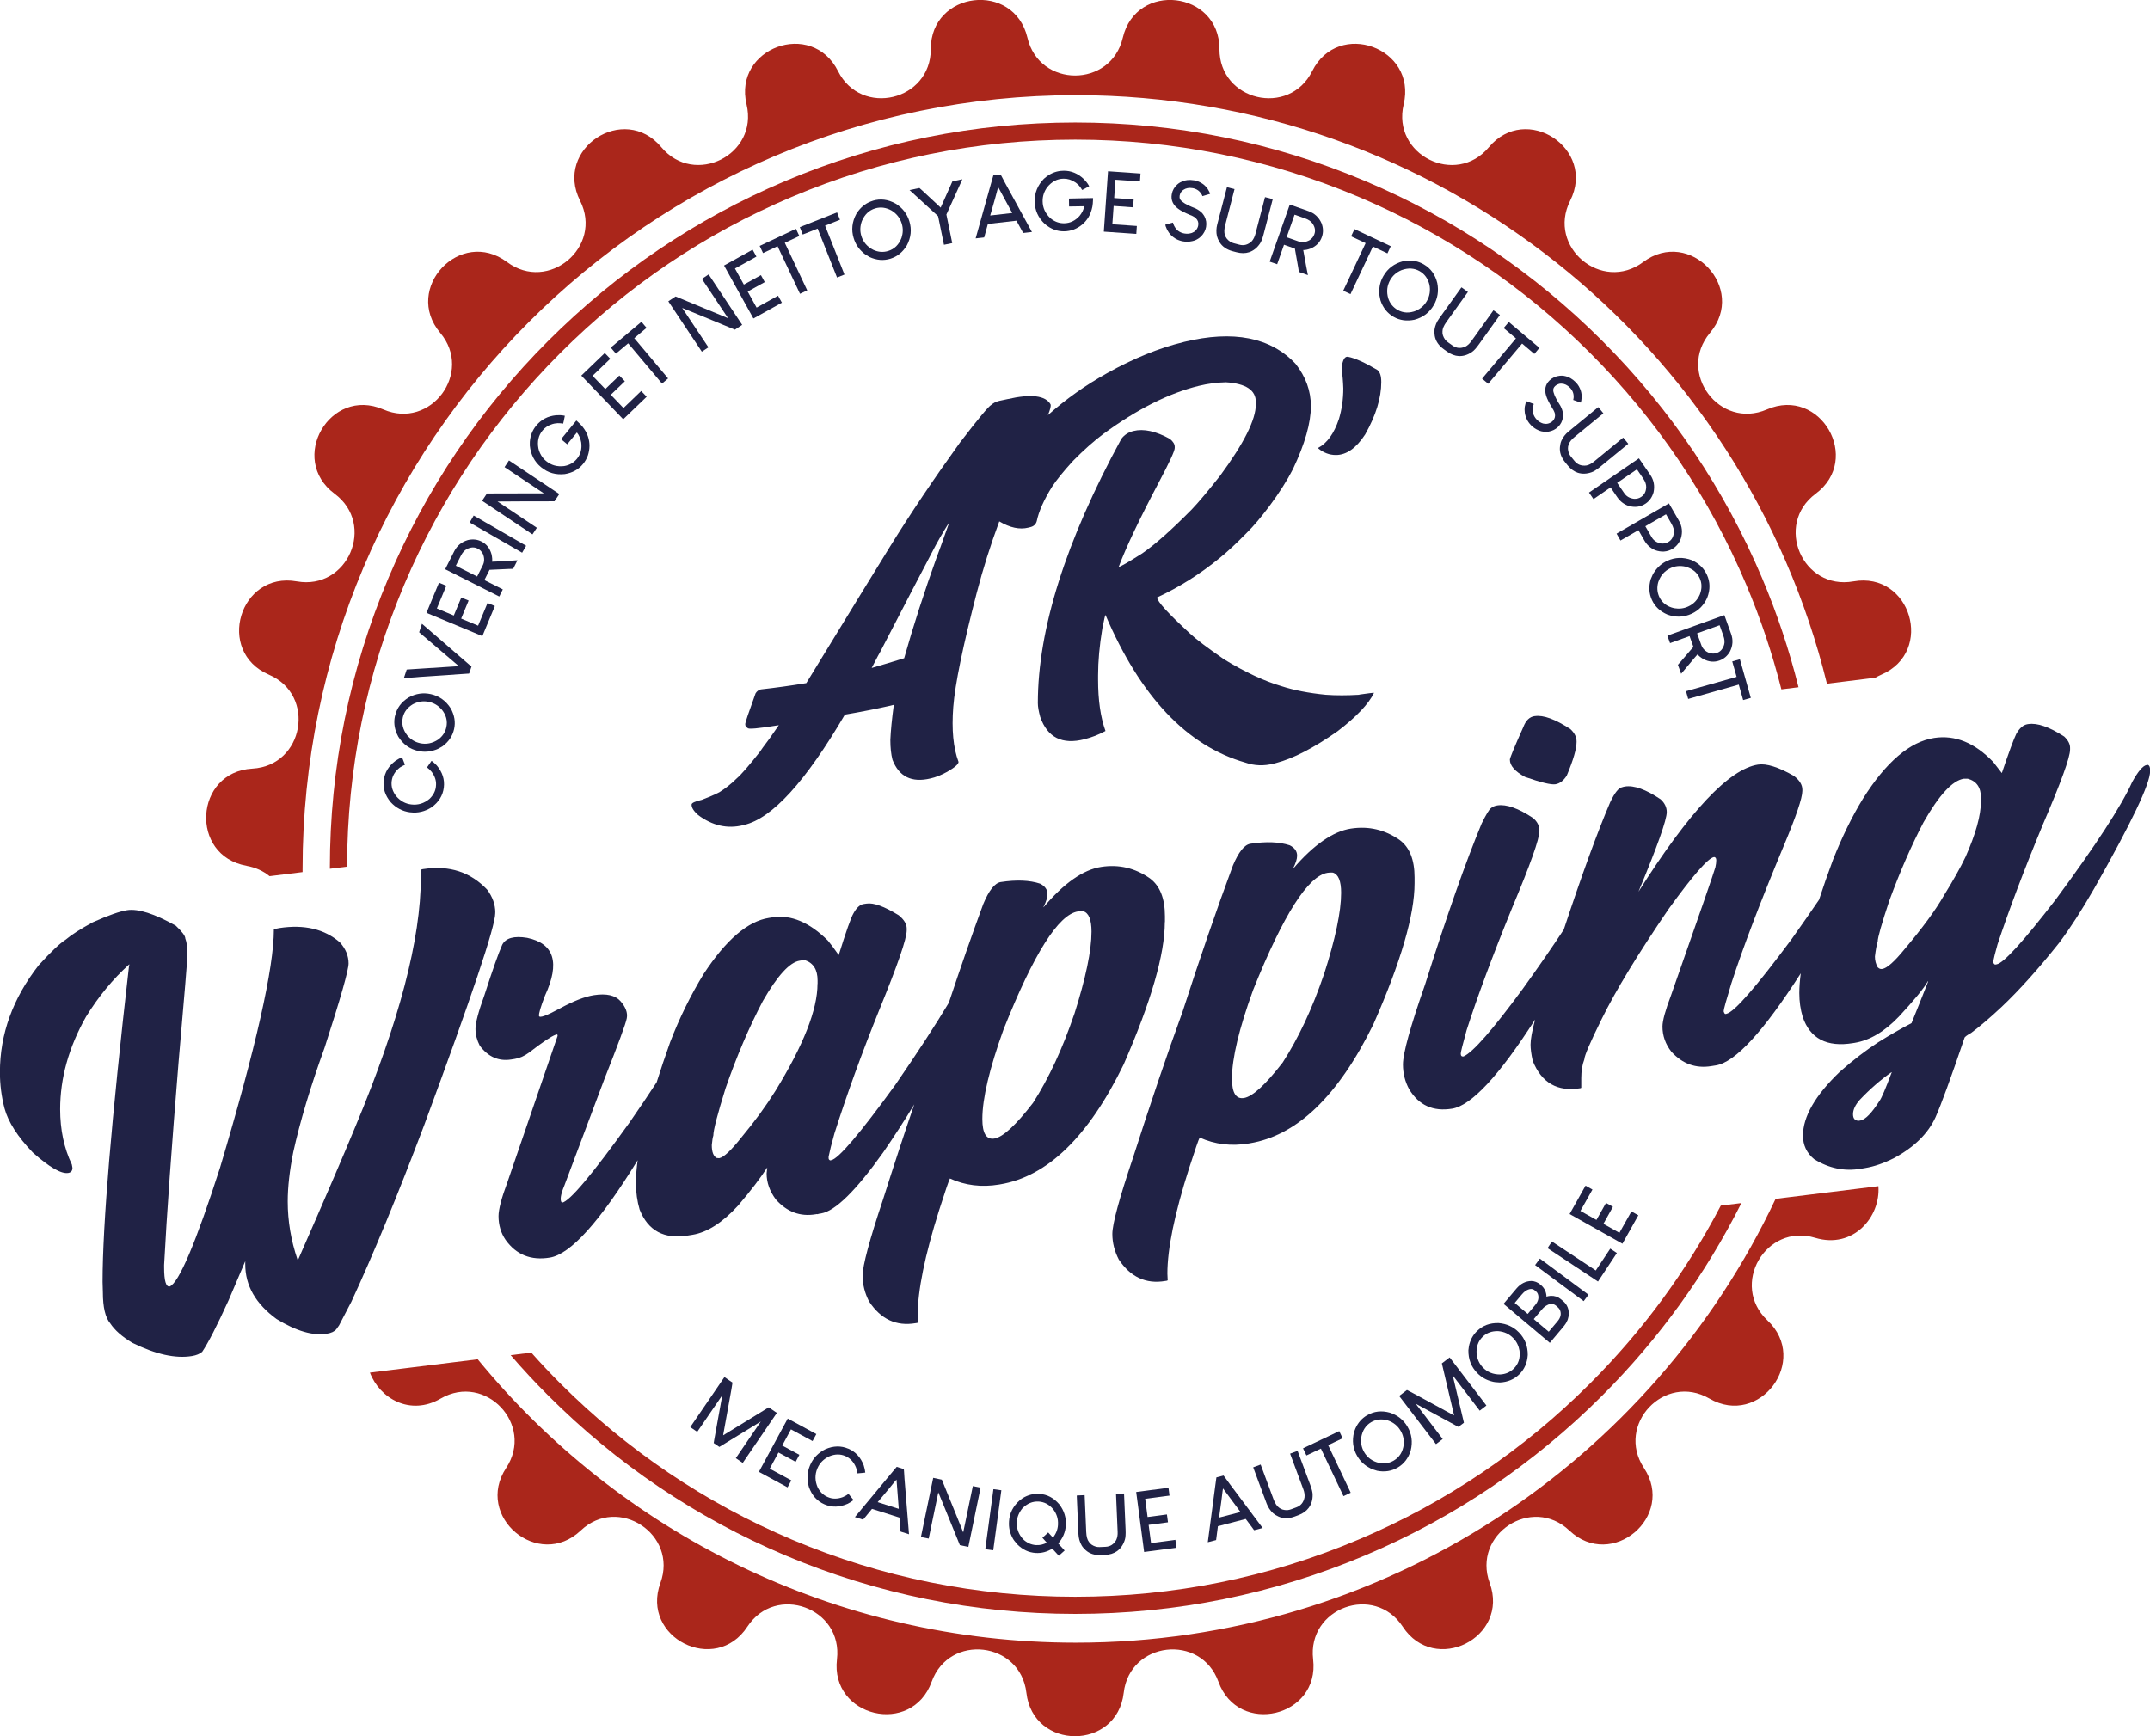 <?xml version="1.0" encoding="UTF-8"?>
<svg xmlns="http://www.w3.org/2000/svg" width="208" height="168" viewBox="0 0 208 168" fill="none">
  <g clip-path="url(#clip0_9_8)">
    <path d="M23.856 83.782C24.749 83.94 25.49 84.294 26.081 84.781L29.273 84.387C29.273 84.282 29.273 84.181 29.273 84.081C29.273 42.731 62.769 9.208 104.093 9.208C139.238 9.208 168.721 33.463 176.746 66.157L181.431 65.577C181.613 65.472 181.802 65.371 182.007 65.283C187.183 63.059 184.853 55.27 179.306 56.256C174.38 57.135 171.635 50.763 175.652 47.778C180.176 44.419 176.111 37.378 170.943 39.618C166.35 41.607 162.212 36.045 165.432 32.21C169.059 27.901 163.484 21.984 158.972 25.355C154.964 28.352 149.651 23.893 151.905 19.422C154.44 14.391 147.65 9.921 144.04 14.246C140.828 18.089 134.634 14.975 135.797 10.102C137.105 4.62 129.47 1.841 126.95 6.88C124.712 11.358 117.966 9.759 117.975 4.749C117.983 -0.886 109.913 -1.833 108.625 3.653C107.478 8.527 100.547 8.527 99.4 3.653C98.108 -1.833 90.037 -0.89 90.05 4.749C90.058 9.755 83.312 11.358 81.074 6.88C78.554 1.841 70.919 4.62 72.227 10.102C73.391 14.971 67.192 18.085 63.984 14.246C60.37 9.925 53.584 14.391 56.12 19.422C58.373 23.893 53.061 28.352 49.052 25.355C44.54 21.984 38.965 27.897 42.592 32.21C45.816 36.041 41.674 41.607 37.082 39.618C31.914 37.378 27.852 44.419 32.373 47.778C36.389 50.763 33.644 57.13 28.718 56.256C23.172 55.27 20.841 63.059 26.017 65.283C30.614 67.26 29.41 74.092 24.415 74.374C18.792 74.692 18.322 82.812 23.868 83.778L23.856 83.782Z" fill="#AA261B"></path>
    <path d="M171.78 116.005C159.806 141.384 133.998 158.95 104.093 158.95C80.768 158.95 59.939 148.268 46.218 131.528L35.79 132.817C36.731 135.31 39.682 137.046 42.64 135.326C46.971 132.817 51.728 137.864 48.971 142.041C45.868 146.745 52.095 151.969 56.184 148.099C59.818 144.655 65.61 148.469 63.892 153.174C61.956 158.466 69.217 162.115 72.304 157.403C75.049 153.214 81.561 155.586 80.973 160.561C80.309 166.159 88.218 168.032 90.134 162.732C91.837 158.023 98.723 158.829 99.299 163.803C99.943 169.402 108.069 169.402 108.713 163.803C109.285 158.829 116.171 158.023 117.878 162.732C119.798 168.032 127.703 166.155 127.039 160.561C126.451 155.586 132.963 153.214 135.708 157.403C138.795 162.115 146.056 158.466 144.12 153.174C142.402 148.469 148.194 144.659 151.828 148.099C155.917 151.973 162.144 146.745 159.041 142.041C156.284 137.86 161.041 132.813 165.372 135.326C170.246 138.154 175.096 131.629 170.995 127.77C167.348 124.339 170.818 118.329 175.607 119.775C179.286 120.883 181.947 117.765 181.725 114.777L171.776 116.005H171.78Z" fill="#AA261B"></path>
    <path d="M47.917 88.278C47.917 87.532 47.659 86.803 47.144 86.099C45.538 84.387 43.485 83.714 40.986 84.089L40.925 84.097C40.785 84.117 40.716 84.157 40.716 84.218V84.886C40.716 90.867 38.615 98.879 34.409 108.948C33.278 111.699 31.423 116.009 28.847 121.882L28.786 121.89C28.15 120.025 27.836 118.148 27.836 116.259C27.836 114.877 28.014 113.286 28.372 111.486C29.028 108.521 30.038 105.146 31.407 101.364C32.952 96.587 33.725 93.872 33.725 93.224C33.725 92.495 33.447 91.818 32.892 91.194C31.402 89.901 29.45 89.433 27.031 89.8C26.794 89.836 26.617 89.885 26.496 89.941C26.496 93.679 24.761 101.348 21.292 112.976C18.933 120.295 17.307 124.133 16.414 124.484C16.055 124.54 15.878 123.928 15.878 122.643V122.397C16.136 117.523 16.603 110.99 17.275 102.794C17.851 96.249 18.136 92.76 18.136 92.334C18.136 91.681 18.068 91.174 17.927 90.807C17.927 90.561 17.621 90.15 17.005 89.57C14.944 88.415 13.375 87.911 12.304 88.072C11.592 88.181 10.481 88.572 8.972 89.244C7.78 89.893 6.911 90.453 6.355 90.924C5.8 91.274 4.926 92.1 3.739 93.405C1.24 96.611 -0.008 100.063 -0.008 103.752C-0.008 104.941 0.141 106.109 0.439 107.249C0.797 108.566 1.707 109.991 3.176 111.522C4.782 112.948 5.921 113.604 6.597 113.5C6.875 113.455 7.011 113.29 7.011 113.004L6.951 112.678C6.198 111.099 5.82 109.319 5.82 107.333C5.82 104.324 6.653 101.344 8.32 98.387C9.527 96.426 10.928 94.73 12.514 93.304C12.514 93.405 12.501 93.457 12.485 93.461C10.779 108.344 9.925 118.538 9.925 124.036C9.925 124.181 9.934 124.516 9.954 125.043C9.954 126.493 10.191 127.496 10.666 128.052C11.101 128.717 11.817 129.345 12.807 129.937C15.069 131.053 16.989 131.48 18.579 131.214C18.994 131.146 19.324 131.009 19.561 130.807C20.137 129.957 20.99 128.294 22.121 125.809C23.131 123.448 23.666 122.192 23.727 122.039V122.345C23.727 124.399 24.737 126.163 26.762 127.637C28.666 128.805 30.292 129.277 31.64 129.051C32.054 128.983 32.352 128.842 32.533 128.628L32.803 128.25L33.995 125.958C36.096 121.422 38.446 115.723 41.042 108.86C45.623 96.474 47.913 89.655 47.913 88.362V88.269L47.917 88.278Z" fill="#202245"></path>
    <path d="M112.702 89.22V88.66C112.702 86.928 112.215 85.708 111.245 84.991C109.816 83.992 108.25 83.621 106.544 83.883C104.797 84.149 102.933 85.454 100.953 87.794V87.766C101.211 87.25 101.34 86.836 101.34 86.521C101.34 86.086 101.102 85.748 100.627 85.506C99.617 85.168 98.345 85.116 96.82 85.349C96.244 85.438 95.68 86.147 95.125 87.48C94.05 90.396 92.939 93.578 91.792 97.034C90.516 99.161 88.794 101.807 86.62 104.969C83.171 109.718 81.098 112.154 80.402 112.267L80.313 112.283C80.213 112.239 80.164 112.166 80.164 112.07V111.921C80.265 111.409 80.45 110.66 80.728 109.677C81.919 105.923 83.364 101.932 85.071 97.707C86.834 93.397 87.719 90.839 87.719 90.022V89.844C87.719 89.409 87.462 88.982 86.946 88.564C85.558 87.706 84.515 87.327 83.823 87.436L83.553 87.476C83.195 87.532 82.869 87.831 82.571 88.374C82.334 88.769 81.859 90.114 81.142 92.414C80.728 91.822 80.378 91.359 80.1 91.02C78.317 89.244 76.53 88.491 74.747 88.765L74.389 88.821C72.348 89.135 70.243 90.936 68.082 94.231C66.814 96.309 65.731 98.508 64.838 100.832C64.346 102.21 63.912 103.507 63.529 104.723C62.74 105.931 61.867 107.228 60.909 108.61C57.279 113.669 55.097 116.263 54.365 116.38C54.147 116.174 54.224 115.618 54.602 114.712L58.47 104.421C59.818 101.018 60.543 99.052 60.639 98.528C60.74 98.001 60.535 97.453 60.032 96.877C59.525 96.305 58.667 96.112 57.46 96.297C56.586 96.434 55.492 96.857 54.171 97.578C52.851 98.295 52.179 98.536 52.147 98.299C52.119 98.061 52.312 97.409 52.727 96.337C54.196 93.155 53.62 91.294 51 90.747C49.732 90.537 48.927 90.763 48.589 91.415C48.231 92.217 47.655 93.844 46.862 96.305C46.287 97.888 46.001 98.967 46.001 99.555C46.001 100.099 46.138 100.643 46.415 101.183C47.228 102.266 48.239 102.709 49.45 102.52L49.808 102.463C50.263 102.391 50.722 102.19 51.177 101.855C52.485 100.844 53.346 100.268 53.765 100.123C53.902 100.063 53.962 100.103 53.942 100.248C53.882 100.438 52.268 105.146 49.092 114.39C48.516 115.932 48.231 117.028 48.231 117.673C48.231 118.538 48.46 119.308 48.915 119.976C49.945 121.418 51.374 121.99 53.197 121.688C55.202 121.358 58.035 118.212 61.69 112.267C61.581 113.069 61.525 113.79 61.525 114.426V114.487C61.525 115.389 61.646 116.243 61.883 117.044C62.696 119.094 64.254 119.932 66.552 119.553L66.999 119.481C68.428 119.247 69.893 118.305 71.402 116.662C72.63 115.224 73.572 113.991 74.228 112.968L74.167 113.548C74.167 114.426 74.465 115.264 75.061 116.065C76.131 117.266 77.411 117.745 78.897 117.499L79.017 117.479C79.058 117.471 79.086 117.479 79.106 117.495C79.146 117.471 79.186 117.451 79.227 117.447L79.436 117.415C80.804 117.189 82.805 115.22 85.445 111.51C86.487 109.996 87.49 108.449 88.448 106.866C87.494 109.661 86.492 112.71 85.445 116.013C84.117 119.988 83.453 122.466 83.453 123.44C83.453 124.294 83.662 125.124 84.077 125.93C85.208 127.649 86.705 128.35 88.568 128.036L88.746 128.008L88.806 127.968C88.806 127.887 88.794 127.674 88.778 127.319C88.778 124.898 89.47 121.487 90.859 117.092C91.454 115.232 91.8 114.213 91.901 114.035C93.37 114.708 94.956 114.901 96.659 114.619L96.747 114.603C101.327 113.85 105.312 109.979 108.705 103.003C111.362 96.929 112.69 92.342 112.69 89.232L112.702 89.22ZM79.09 95.201C79.09 97.691 77.729 101.142 75.016 105.561C74.103 107.023 73.012 108.517 71.744 110.04C70.734 111.321 70.01 111.997 69.575 112.07L69.337 112.05C69.019 111.881 68.862 111.466 68.862 110.805C68.903 110.358 68.951 110.052 69.011 109.883C69.011 109.363 69.406 107.829 70.203 105.283C71.273 102.198 72.473 99.39 73.801 96.865C75.21 94.412 76.397 93.107 77.371 92.958L77.492 92.938C77.613 92.918 77.741 92.909 77.878 92.909C78.691 93.183 79.098 93.836 79.098 94.871V95.201H79.09ZM103.928 98.134C102.797 101.473 101.468 104.332 99.943 106.713C98.276 108.88 97.029 110.032 96.196 110.169C95.423 110.294 95.037 109.665 95.037 108.28C95.037 106.298 95.721 103.406 97.089 99.608C100.003 92.285 102.402 88.487 104.286 88.193C104.463 88.165 104.632 88.161 104.793 88.173C105.328 88.326 105.598 88.986 105.598 90.15C105.598 91.983 105.042 94.645 103.932 98.138L103.928 98.134Z" fill="#202245"></path>
    <path d="M136.851 84.902C136.851 83.186 136.364 81.974 135.394 81.269C133.966 80.278 132.4 79.916 130.693 80.178C128.987 80.439 127.083 81.74 125.103 84.06V84.032C125.36 83.521 125.489 83.11 125.489 82.8C125.489 82.369 125.252 82.034 124.777 81.793C123.766 81.459 122.495 81.41 120.969 81.644C120.393 81.732 119.83 82.437 119.275 83.758C117.729 87.923 116.103 92.648 114.396 97.928C112.927 101.96 111.333 106.664 109.607 112.042C108.278 115.985 107.614 118.438 107.614 119.404C107.614 120.25 107.824 121.076 108.238 121.874C109.369 123.573 110.866 124.266 112.73 123.952L112.907 123.924L112.968 123.883C112.968 123.803 112.955 123.589 112.939 123.239C112.939 120.838 113.632 117.459 115.02 113.101C115.616 111.252 115.962 110.245 116.063 110.072C117.532 110.737 119.118 110.926 120.82 110.644L120.909 110.628C125.489 109.875 129.474 106.036 132.867 99.116C135.523 93.091 136.851 88.543 136.851 85.466V84.91V84.902ZM128.077 94.307C126.946 97.618 125.618 100.454 124.092 102.814C122.426 104.965 121.178 106.109 120.345 106.246C119.572 106.37 119.186 105.746 119.186 104.373C119.186 102.411 119.87 99.543 121.239 95.777C124.153 88.519 126.552 84.749 128.435 84.455C128.612 84.427 128.781 84.423 128.942 84.435C129.478 84.588 129.747 85.241 129.747 86.392C129.747 88.209 129.192 90.847 128.081 94.307H128.077Z" fill="#202245"></path>
    <path d="M147.53 75.175C149.075 75.715 150.057 75.952 150.476 75.888C150.894 75.823 151.261 75.546 151.575 75.05C152.211 73.54 152.524 72.452 152.524 71.796V71.739C152.524 71.312 152.327 70.918 151.929 70.551C150.46 69.588 149.313 69.17 148.479 69.294H148.451C147.976 69.371 147.618 69.713 147.381 70.334C146.507 72.291 146.073 73.346 146.073 73.504C146.073 74.088 146.56 74.643 147.53 75.175Z" fill="#202245"></path>
    <path d="M207.674 74.027C207.316 74.084 206.853 74.631 206.277 75.666C205.227 77.995 202.768 81.773 198.9 87.013C195.748 91.101 193.832 93.204 193.16 93.312L193.011 93.337C192.89 93.28 192.834 93.175 192.834 93.022C192.894 92.708 193.031 92.16 193.249 91.383C194.38 87.98 195.837 84.125 197.62 79.823C199.383 75.719 200.268 73.29 200.268 72.529V72.356C200.268 71.993 200.079 71.635 199.705 71.272C198.256 70.334 197.096 69.931 196.223 70.064L196.163 70.072C195.748 70.136 195.378 70.45 195.064 71.014C194.826 71.49 194.36 72.754 193.667 74.805L192.834 73.733C191.051 71.872 189.147 71.095 187.123 71.405C184.764 71.767 182.462 73.729 180.224 77.294C179.173 79.01 178.212 80.975 177.338 83.182C176.823 84.564 176.372 85.857 175.982 87.065C175.189 88.233 174.303 89.502 173.325 90.879C169.876 95.532 167.771 97.944 167.018 98.101L166.93 98.118C166.869 98.126 166.809 98.041 166.753 97.856C166.753 97.683 167.002 96.784 167.497 95.161C168.608 91.729 170.294 87.299 172.552 81.885C173.76 79.005 174.368 77.221 174.368 76.528V76.412C174.368 75.932 174.09 75.485 173.535 75.07C172.049 74.221 170.898 73.862 170.085 73.983C167.288 74.41 163.432 78.506 158.514 86.284C160.337 81.901 161.25 79.336 161.25 78.583C161.25 78.119 161.053 77.704 160.655 77.342C159.226 76.383 158.075 75.969 157.205 76.106C157.105 76.122 157.016 76.146 156.936 76.174C156.598 76.226 156.211 76.71 155.777 77.628C154.549 80.496 153.052 84.604 151.285 89.953C150.17 91.649 148.854 93.554 147.328 95.673C144.414 99.64 142.498 101.827 141.589 102.226C141.412 102.254 141.319 102.161 141.319 101.948C141.319 101.811 141.508 101.062 141.883 99.696C142.913 96.478 144.382 92.527 146.286 87.855C148.049 83.658 148.934 81.172 148.934 80.395C148.934 79.912 148.725 79.497 148.31 79.15C146.882 78.204 145.73 77.801 144.861 77.934C144.603 77.974 144.394 78.063 144.237 78.204C144.08 78.305 143.782 78.8 143.344 79.682C141.798 83.404 139.971 88.592 137.87 95.258C136.441 99.346 135.728 101.928 135.728 102.999C135.728 103.857 135.926 104.655 136.324 105.388C137.258 106.95 138.642 107.579 140.49 107.277C142.337 106.975 145.03 104.095 148.512 98.657C148.218 99.765 148.073 100.574 148.073 101.082C148.073 101.489 148.141 102.012 148.282 102.649C149.135 104.779 150.673 105.662 152.891 105.299C152.951 105.291 152.979 105.267 152.979 105.227V104.324C152.979 103.628 153.08 103.019 153.277 102.504C153.277 102.173 153.841 100.86 154.972 98.569C156.32 95.834 158.469 92.297 161.428 87.963C163.786 84.697 165.255 83.017 165.831 82.929C165.968 82.945 166.04 83.049 166.04 83.243C166.04 83.436 166.012 83.662 165.952 83.924C165.795 84.487 164.366 88.608 161.669 96.297C161.114 97.759 160.836 98.77 160.836 99.33C160.836 100.22 161.122 101.03 161.697 101.767C162.768 102.943 164.056 103.406 165.565 103.16L166.012 103.088C167.876 102.782 170.612 99.809 174.215 94.182C174.122 94.883 174.074 95.516 174.074 96.083V96.112C174.074 96.917 174.183 97.678 174.4 98.391C175.112 100.502 176.738 101.352 179.278 100.933L179.427 100.909C180.896 100.667 182.321 99.821 183.71 98.367C185.179 96.788 186.108 95.653 186.507 94.956H186.535V94.98C185.96 96.45 185.424 97.791 184.929 99C183.919 99.527 182.848 100.143 181.717 100.848C180.526 101.618 179.286 102.572 177.998 103.704C175.619 105.98 174.428 108.042 174.428 109.887C174.428 110.809 174.786 111.566 175.499 112.158C176.928 113.049 178.433 113.363 180.019 113.093L180.433 113.024C181.327 112.875 182.257 112.553 183.231 112.062C185.195 111.002 186.531 109.685 187.247 108.115C187.783 106.914 188.717 104.361 190.045 100.454C190.045 100.357 190.262 100.188 190.701 99.946C191.554 99.31 192.536 98.472 193.647 97.429C195.354 95.814 197.205 93.751 199.21 91.234C200.24 89.868 201.371 88.116 202.599 85.982C206.209 79.614 208.012 75.832 208.012 74.615V74.386C207.972 74.108 207.863 73.983 207.686 74.011L207.674 74.027ZM181.826 106.532C181.073 107.712 180.457 108.34 179.982 108.421L179.805 108.449C179.447 108.433 179.27 108.223 179.27 107.82C179.27 107.377 179.487 106.91 179.926 106.419C180.916 105.372 181.939 104.485 182.989 103.752H183.017C182.422 105.339 182.027 106.27 181.826 106.532ZM191.643 77.552C191.643 78.889 191.148 80.673 190.157 82.912C189.662 83.948 188.966 85.184 188.077 86.626C187.264 88.056 185.984 89.8 184.241 91.862C183.271 93.055 182.554 93.687 182.1 93.759H182.071C181.931 93.788 181.794 93.731 181.657 93.602C181.48 93.288 181.387 92.938 181.387 92.555C181.468 91.891 181.556 91.407 181.657 91.105C181.657 90.722 182.035 89.397 182.788 87.13C183.818 84.322 184.921 81.805 186.088 79.573C187.594 76.927 188.894 75.522 189.984 75.352C190.025 75.344 190.153 75.344 190.371 75.352C191.224 75.582 191.651 76.202 191.651 77.217V77.559L191.643 77.552Z" fill="#202245"></path>
    <path d="M130.412 34.522C131.084 34.651 132.026 35.074 133.241 35.791C133.503 35.984 133.631 36.375 133.631 36.963C133.631 38.506 133.112 40.198 132.07 42.042C131.204 43.367 130.259 44.028 129.24 44.028C128.612 44.028 128.037 43.81 127.518 43.376V43.343C128.387 42.888 129.059 41.954 129.534 40.544C129.816 39.609 129.957 38.623 129.957 37.58C129.937 36.951 129.88 36.287 129.796 35.594C129.884 34.877 130.065 34.518 130.347 34.518H130.412V34.522Z" fill="#202245"></path>
    <path d="M131.502 67.228C130.343 67.297 129.26 67.301 128.254 67.228C126.6 67.063 125.167 66.785 123.96 66.39C122.321 65.907 120.482 65.049 118.437 63.809C116.783 62.665 115.676 61.827 115.113 61.291C113.016 59.362 111.957 58.202 111.941 57.811C114.07 56.828 116.083 55.56 117.975 54.013C118.723 53.413 119.613 52.587 120.635 51.54C121.267 50.92 121.999 50.054 122.833 48.942C123.787 47.653 124.535 46.469 125.083 45.398C126.242 42.957 126.821 40.927 126.821 39.299C126.821 37.821 126.326 36.456 125.34 35.203C122.921 32.637 119.323 31.928 114.549 33.084L114.525 33.093C112.138 33.672 109.667 34.675 107.111 36.105C105.022 37.269 103.115 38.623 101.38 40.169C101.601 39.646 101.69 39.295 101.637 39.126C101.142 38.268 99.754 38.099 97.468 38.619L96.675 38.788C96.369 38.86 96.111 38.989 95.906 39.175C95.648 39.303 94.634 40.524 92.863 42.836C90.356 46.316 88.106 49.663 86.113 52.877C84.527 55.443 81.827 59.845 78.007 66.1C76.49 66.35 75.025 66.552 73.608 66.709C73.386 66.765 73.217 66.89 73.097 67.091C72.433 68.924 72.099 69.915 72.099 70.064C72.099 70.249 72.175 70.374 72.328 70.434C72.328 70.587 73.334 70.499 75.347 70.172L74.453 71.457C73.873 72.227 73.568 72.65 73.531 72.726C72.457 74.092 71.708 74.954 71.281 75.316C70.754 75.84 70.191 76.287 69.595 76.657C69.152 76.887 68.589 77.133 67.909 77.39C67.244 77.543 66.91 77.697 66.91 77.85C66.894 78.139 67.108 78.482 67.55 78.873C68.931 79.9 70.38 80.222 71.897 79.847L71.998 79.819C74.691 79.195 77.939 75.634 81.738 69.15C83.34 68.876 84.805 68.586 86.137 68.284L86.472 68.199C86.282 69.601 86.174 70.728 86.137 71.59C86.137 72.344 86.206 72.984 86.343 73.516C86.975 75.159 88.202 75.759 90.025 75.324C90.52 75.215 91.056 75.002 91.635 74.684C92.368 74.261 92.734 73.943 92.734 73.725C92.223 72.376 92.054 70.6 92.223 68.408C92.392 66.217 93.153 62.528 94.497 57.352C95.105 55.024 95.829 52.724 96.675 50.452C97.709 51.065 98.647 51.266 99.484 51.056L99.689 51.004C100.011 50.924 100.217 50.73 100.301 50.428C100.49 49.502 100.981 48.39 101.782 47.097C102.209 46.445 102.889 45.603 103.827 44.58C104.865 43.529 105.847 42.658 106.769 41.97C110.025 39.585 113.092 38.043 115.974 37.338C116.86 37.12 117.737 37.008 118.606 36.991C120.534 37.112 121.496 37.749 121.496 38.901V39.122C121.496 40.604 120.345 42.904 118.043 46.026C116.868 47.52 115.946 48.616 115.282 49.309C113.338 51.278 111.744 52.692 110.5 53.55C109.204 54.371 108.448 54.81 108.226 54.863C108.927 52.982 110.231 50.235 112.138 46.622C113.145 44.721 113.648 43.633 113.648 43.351V43.227C113.648 42.981 113.495 42.727 113.189 42.473C111.824 41.72 110.649 41.462 109.659 41.704C109.164 41.825 108.774 42.078 108.484 42.465C103.098 52.361 100.406 60.897 100.406 68.034C100.406 68.368 100.482 68.811 100.635 69.371C101.335 71.365 102.764 72.086 104.93 71.526C105.646 71.341 106.318 71.079 106.95 70.732C106.471 69.399 106.234 67.744 106.234 65.774V65.351C106.234 63.978 106.371 62.467 106.644 60.824C106.813 59.954 106.918 59.515 106.95 59.503C110.327 67.413 114.835 72.174 120.478 73.79C121.364 74.104 122.285 74.132 123.239 73.886L123.444 73.834C125.115 73.399 127.099 72.372 129.401 70.757C131.225 69.363 132.4 68.126 132.931 67.039C132.847 67.027 132.368 67.087 131.498 67.212L131.502 67.228ZM90.669 53.783C89.41 57.3 88.343 60.602 87.474 63.692C86.314 64.05 85.264 64.364 84.33 64.634C84.858 63.615 85.139 63.084 85.175 63.043C87.647 58.262 89.309 55.072 90.162 53.457C90.605 52.579 91.168 51.6 91.849 50.513C91.116 52.595 90.722 53.683 90.674 53.779L90.669 53.783Z" fill="#202245"></path>
    <path d="M70.102 133.26C70.231 133.349 70.484 133.522 70.867 133.784C70.875 133.808 70.73 134.642 70.428 136.285C70.323 136.861 70.171 137.723 69.961 138.871C69.965 138.871 69.969 138.875 69.973 138.879C70.706 138.432 72.175 137.53 74.373 136.18C74.501 136.269 74.759 136.442 75.145 136.708C75.149 136.708 75.153 136.716 75.153 136.724C74.602 137.53 73.507 139.137 71.861 141.549H71.845C71.74 141.473 71.523 141.328 71.193 141.098V141.086C71.595 140.494 72.396 139.318 73.6 137.558H73.592C72.932 137.961 71.607 138.774 69.619 139.995C69.611 139.995 69.603 139.999 69.591 140.007C69.502 139.946 69.321 139.821 69.048 139.636C69.043 139.636 69.06 139.539 69.092 139.358C69.269 138.392 69.526 136.946 69.877 135.02H69.869C69.466 135.604 68.661 136.784 67.458 138.545H67.446C67.337 138.472 67.12 138.323 66.794 138.102C66.79 138.102 66.786 138.093 66.786 138.085C67.337 137.28 68.432 135.673 70.078 133.26H70.094H70.102Z" fill="#202245"></path>
    <path d="M76.216 137.268C76.675 137.518 77.597 138.017 78.977 138.766C78.917 138.879 78.796 139.104 78.611 139.443C78.265 139.254 77.568 138.879 76.522 138.311C76.381 138.573 76.095 139.096 75.677 139.874C75.95 140.023 76.498 140.321 77.331 140.772V140.784C77.275 140.893 77.158 141.11 76.977 141.445H76.965C76.687 141.3 76.139 140.998 75.314 140.55C75.174 140.808 74.892 141.328 74.469 142.113C74.815 142.303 75.512 142.677 76.558 143.245C76.498 143.358 76.377 143.583 76.192 143.922C75.729 143.672 74.807 143.169 73.427 142.423H73.419C73.885 141.561 74.815 139.846 76.208 137.268H76.216Z" fill="#202245"></path>
    <path d="M82.076 140.18H82.084C82.772 140.482 83.264 141.014 83.557 141.779C83.646 142.069 83.698 142.307 83.71 142.492C83.682 142.504 83.425 142.528 82.938 142.568C82.921 142.415 82.885 142.234 82.825 142.025C82.608 141.477 82.261 141.098 81.782 140.893C81.299 140.683 80.784 140.691 80.241 140.913C79.698 141.167 79.311 141.549 79.086 142.069C78.824 142.677 78.832 143.297 79.11 143.93C79.339 144.365 79.649 144.671 80.04 144.84C80.056 144.848 80.08 144.856 80.112 144.872C80.543 145.058 81.022 145.058 81.545 144.864C81.782 144.76 81.963 144.655 82.088 144.55C82.193 144.683 82.354 144.88 82.567 145.138C82.567 145.142 82.563 145.15 82.559 145.162C82.41 145.279 82.229 145.392 82.02 145.505C81.235 145.855 80.482 145.875 79.762 145.565C79.049 145.255 78.546 144.699 78.261 143.894C78.047 143.156 78.084 142.452 78.369 141.787C78.369 141.783 78.377 141.771 78.381 141.759C78.675 141.082 79.162 140.575 79.85 140.232C80.623 139.894 81.368 139.878 82.076 140.184V140.18Z" fill="#202245"></path>
    <path d="M87.442 142.154C87.442 142.154 87.474 142.468 87.506 143.08C87.603 144.276 87.747 146.069 87.941 148.457C87.936 148.457 87.928 148.457 87.924 148.453C87.792 148.413 87.53 148.328 87.132 148.203C87.124 148.203 87.111 148.107 87.103 147.917C87.083 147.676 87.055 147.321 87.015 146.846C86.572 146.705 85.691 146.423 84.362 146.004C84.225 146.177 83.936 146.528 83.501 147.047C83.368 147.007 83.107 146.922 82.708 146.798C83.288 146.101 84.435 144.719 86.157 142.645C86.258 142.524 86.455 142.29 86.753 141.936C86.866 141.972 87.095 142.045 87.437 142.154H87.442ZM84.906 145.352C85.248 145.46 85.928 145.678 86.95 146C86.914 145.529 86.842 144.586 86.733 143.169C86.721 143.169 86.475 143.463 85.989 144.067C85.747 144.353 85.385 144.784 84.91 145.352H84.906Z" fill="#202245"></path>
    <path d="M90.307 143.007C90.444 143.036 90.714 143.092 91.12 143.177C91.43 143.954 92.066 145.513 93.016 147.845C93.044 147.917 93.1 148.062 93.185 148.28C93.342 147.535 93.652 146.04 94.115 143.805L94.123 143.797C94.248 143.825 94.497 143.873 94.867 143.95V143.958C94.674 144.913 94.28 146.822 93.684 149.677H93.676C93.539 149.657 93.269 149.601 92.863 149.512C92.762 149.283 92.404 148.397 91.78 146.85C91.555 146.306 91.221 145.493 90.778 144.401C90.621 145.146 90.311 146.641 89.848 148.876H89.84C89.72 148.856 89.478 148.807 89.112 148.731C89.108 148.731 89.104 148.727 89.096 148.719C89.293 147.764 89.691 145.855 90.283 142.999H90.299L90.307 143.007Z" fill="#202245"></path>
    <path d="M96.115 144.099C96.236 144.115 96.486 144.147 96.868 144.2H96.876C96.743 145.166 96.486 147.104 96.091 150.008H96.083C95.958 149.988 95.705 149.955 95.33 149.907H95.322C95.455 148.936 95.713 147.003 96.107 144.099H96.115Z" fill="#202245"></path>
    <path d="M100.539 144.55H100.547C101.303 144.598 101.947 144.937 102.479 145.561C102.949 146.173 103.159 146.846 103.115 147.583C103.074 148.248 102.829 148.836 102.378 149.347C102.511 149.5 102.716 149.726 102.994 150.028V150.036C102.901 150.121 102.716 150.29 102.434 150.539C102.33 150.427 102.12 150.197 101.806 149.851C101.295 150.165 100.756 150.306 100.192 150.27C99.512 150.225 98.916 149.943 98.401 149.42C98.172 149.154 98.023 148.952 97.959 148.816C97.697 148.324 97.58 147.801 97.617 147.245C97.617 147.241 97.617 147.233 97.617 147.221C97.665 146.415 98.015 145.734 98.659 145.17C98.719 145.126 98.812 145.058 98.937 144.965C99.444 144.655 99.975 144.518 100.543 144.55H100.539ZM98.373 147.277C98.333 147.893 98.534 148.445 98.973 148.932C99.335 149.287 99.758 149.48 100.237 149.508C100.595 149.532 100.941 149.452 101.275 149.275C101.207 149.194 101.062 149.037 100.848 148.799C100.941 148.715 101.126 148.546 101.408 148.288C101.484 148.368 101.637 148.534 101.867 148.783C102.165 148.413 102.326 148.006 102.354 147.563C102.354 147.551 102.354 147.535 102.354 147.515C102.386 146.979 102.233 146.483 101.887 146.032C101.501 145.577 101.038 145.331 100.498 145.295C99.899 145.259 99.363 145.481 98.9 145.964C98.578 146.363 98.401 146.798 98.369 147.269L98.373 147.277Z" fill="#202245"></path>
    <path d="M104.181 144.707C104.302 144.703 104.551 144.691 104.926 144.675L104.934 144.683C104.958 145.279 105.01 146.467 105.087 148.248C105.107 148.679 105.191 148.993 105.344 149.19C105.489 149.416 105.719 149.573 106.037 149.665C106.161 149.694 106.278 149.702 106.391 149.698C106.512 149.694 106.701 149.686 106.958 149.673C107.409 149.653 107.755 149.432 107.993 149.005C108.093 148.783 108.142 148.522 108.126 148.223C108.089 147.406 108.037 146.185 107.969 144.554L107.985 144.546C108.109 144.542 108.355 144.53 108.729 144.514C108.733 144.514 108.741 144.514 108.745 144.522C108.77 145.102 108.822 146.262 108.894 148.002C108.914 148.465 108.89 148.799 108.818 149.005C108.673 149.476 108.419 149.839 108.065 150.096C107.747 150.318 107.361 150.439 106.906 150.459C106.821 150.459 106.693 150.467 106.524 150.475C105.912 150.503 105.413 150.342 105.03 149.996C104.857 149.839 104.724 149.682 104.636 149.524C104.451 149.19 104.35 148.828 104.334 148.441C104.298 147.615 104.246 146.375 104.173 144.723L104.189 144.715L104.181 144.707Z" fill="#202245"></path>
    <path d="M109.929 144.369C110.448 144.3 111.486 144.163 113.044 143.958C113.06 144.087 113.092 144.341 113.145 144.719C112.754 144.772 111.969 144.876 110.79 145.029C110.83 145.327 110.907 145.911 111.023 146.79C111.329 146.749 111.949 146.669 112.887 146.544L112.895 146.552C112.911 146.673 112.943 146.922 112.996 147.297L112.988 147.305C112.674 147.345 112.054 147.43 111.124 147.551C111.16 147.841 111.241 148.429 111.358 149.311C111.748 149.259 112.533 149.154 113.712 149.001C113.728 149.13 113.76 149.383 113.813 149.762C113.29 149.831 112.251 149.967 110.697 150.173H110.689C110.561 149.206 110.307 147.269 109.921 144.365H109.929V144.369Z" fill="#202245"></path>
    <path d="M118.377 142.786C118.377 142.786 118.57 143.032 118.928 143.535C119.645 144.494 120.724 145.936 122.156 147.853C122.152 147.853 122.144 147.853 122.14 147.857C122.007 147.893 121.738 147.962 121.335 148.066C121.327 148.066 121.267 147.994 121.162 147.837C121.017 147.643 120.804 147.357 120.518 146.979C120.067 147.096 119.17 147.329 117.826 147.68C117.801 147.901 117.741 148.348 117.653 149.021C117.52 149.057 117.25 149.126 116.848 149.23C116.968 148.332 117.202 146.548 117.556 143.877C117.576 143.724 117.616 143.418 117.681 142.959C117.793 142.931 118.027 142.87 118.377 142.778V142.786ZM117.938 146.846C118.284 146.757 118.977 146.576 120.011 146.306C119.729 145.928 119.166 145.166 118.321 144.026C118.309 144.026 118.26 144.413 118.168 145.182C118.115 145.553 118.039 146.109 117.938 146.846Z" fill="#202245"></path>
    <path d="M121.255 141.976C121.372 141.932 121.601 141.847 121.951 141.719H121.963C122.173 142.282 122.587 143.398 123.207 145.07C123.36 145.476 123.537 145.746 123.742 145.887C123.948 146.056 124.217 146.137 124.547 146.125C124.672 146.113 124.789 146.085 124.893 146.048C125.01 146.004 125.187 145.94 125.425 145.851C125.851 145.694 126.109 145.376 126.205 144.896C126.234 144.651 126.197 144.389 126.093 144.111C125.807 143.346 125.38 142.198 124.813 140.667L124.825 140.655C124.942 140.611 125.171 140.526 125.521 140.397C125.525 140.397 125.533 140.397 125.537 140.397C125.739 140.941 126.145 142.029 126.753 143.66C126.914 144.095 126.994 144.421 126.99 144.639C126.998 145.13 126.87 145.553 126.608 145.907C126.375 146.218 126.044 146.451 125.614 146.612C125.533 146.641 125.413 146.685 125.256 146.745C124.68 146.959 124.157 146.963 123.686 146.745C123.473 146.649 123.299 146.54 123.163 146.419C122.885 146.157 122.676 145.847 122.539 145.481C122.249 144.707 121.818 143.543 121.243 141.992L121.255 141.98V141.976Z" fill="#202245"></path>
    <path d="M129.562 138.48C129.619 138.597 129.727 138.827 129.892 139.173C129.655 139.286 129.188 139.507 128.492 139.838C128.854 140.603 129.582 142.137 130.673 144.437C130.556 144.494 130.327 144.602 129.981 144.768H129.973C129.611 144.006 128.882 142.472 127.791 140.172C127.554 140.285 127.087 140.506 126.391 140.836C126.334 140.72 126.226 140.49 126.061 140.144C126.644 139.866 127.811 139.314 129.566 138.48H129.562Z" fill="#202245"></path>
    <path d="M132.247 136.958C132.247 136.958 132.255 136.954 132.259 136.95C132.923 136.555 133.66 136.47 134.469 136.696C135.213 136.942 135.781 137.393 136.163 138.045C136.582 138.758 136.686 139.531 136.477 140.369C136.248 141.102 135.833 141.642 135.233 141.996C134.634 142.351 133.966 142.46 133.229 142.315C132.887 142.218 132.649 142.129 132.513 142.041C132.005 141.779 131.607 141.4 131.317 140.913C131.317 140.909 131.309 140.901 131.305 140.893C130.886 140.18 130.786 139.403 131.003 138.553C131.035 138.48 131.076 138.371 131.128 138.226C131.378 137.671 131.748 137.248 132.243 136.954L132.247 136.958ZM131.973 140.51C132.295 141.058 132.782 141.408 133.438 141.561C133.945 141.658 134.416 141.578 134.843 141.328C135.394 141.002 135.716 140.486 135.805 139.777C135.837 139.286 135.741 138.851 135.515 138.468C135.511 138.46 135.503 138.444 135.491 138.428C135.213 137.957 134.799 137.626 134.251 137.441C133.66 137.276 133.128 137.336 132.653 137.614C132.126 137.924 131.804 138.424 131.691 139.1C131.631 139.62 131.728 140.091 131.977 140.51H131.973Z" fill="#202245"></path>
    <path d="M135.378 135.065C135.499 134.972 135.749 134.783 136.115 134.501C136.139 134.501 136.888 134.899 138.353 135.701C138.868 135.979 139.637 136.398 140.663 136.958C140.667 136.958 140.671 136.95 140.675 136.95C140.478 136.112 140.083 134.436 139.492 131.923C139.613 131.83 139.862 131.641 140.236 131.355C140.24 131.355 140.248 131.351 140.252 131.355C140.844 132.128 142.027 133.675 143.798 135.995L143.79 136.011C143.69 136.088 143.48 136.249 143.162 136.494H143.15C142.716 135.927 141.85 134.795 140.554 133.099H140.546C140.727 133.86 141.086 135.371 141.621 137.642C141.621 137.65 141.621 137.658 141.621 137.671C141.536 137.735 141.363 137.868 141.102 138.069C141.102 138.069 141.013 138.029 140.852 137.94C139.991 137.473 138.699 136.772 136.98 135.838H136.972C137.407 136.41 138.272 137.542 139.568 139.237V139.249C139.46 139.33 139.25 139.491 138.936 139.733C138.932 139.733 138.924 139.737 138.92 139.733C138.329 138.955 137.145 137.409 135.374 135.093L135.382 135.077L135.378 135.065Z" fill="#202245"></path>
    <path d="M142.885 128.809C142.885 128.809 142.893 128.801 142.897 128.797C143.448 128.258 144.145 128 144.982 128.024C145.767 128.088 146.423 128.391 146.95 128.93C147.526 129.522 147.811 130.251 147.803 131.113C147.751 131.879 147.477 132.503 146.982 132.986C146.483 133.474 145.859 133.735 145.111 133.772C144.756 133.76 144.503 133.727 144.35 133.679C143.794 133.542 143.319 133.272 142.925 132.869C142.925 132.869 142.917 132.861 142.909 132.853C142.333 132.261 142.048 131.528 142.06 130.654C142.072 130.574 142.088 130.461 142.104 130.308C142.213 129.708 142.474 129.208 142.885 128.805V128.809ZM143.464 132.326C143.907 132.781 144.463 133.002 145.135 132.998C145.65 132.97 146.089 132.785 146.443 132.438C146.902 131.991 147.091 131.411 147.006 130.702C146.922 130.219 146.725 129.816 146.419 129.502C146.411 129.494 146.399 129.482 146.386 129.47C146.004 129.075 145.525 128.854 144.946 128.805C144.33 128.785 143.827 128.971 143.436 129.353C142.997 129.78 142.804 130.34 142.857 131.025C142.921 131.544 143.126 131.975 143.468 132.33L143.464 132.326Z" fill="#202245"></path>
    <path d="M145.465 126.159C145.67 125.913 146.085 125.422 146.708 124.685C147.111 124.21 147.59 123.964 148.149 123.952C148.463 123.96 148.749 124.073 149.007 124.286C149.023 124.298 149.047 124.318 149.075 124.343C149.417 124.633 149.598 125.007 149.614 125.466H149.622C149.703 125.434 149.836 125.406 150.025 125.39C150.407 125.378 150.729 125.482 150.999 125.708C151.047 125.748 151.12 125.813 151.22 125.893C151.639 126.248 151.82 126.723 151.764 127.323C151.703 127.601 151.655 127.762 151.611 127.815C151.55 127.98 151.418 128.181 151.22 128.415C150.939 128.749 150.516 129.252 149.949 129.925C149.949 129.925 149.94 129.933 149.932 129.933C149.188 129.305 147.699 128.048 145.469 126.171V126.155L145.465 126.159ZM146.539 126.075C146.749 126.248 147.167 126.602 147.799 127.138C147.92 126.997 148.161 126.711 148.52 126.28C148.822 125.921 148.91 125.563 148.777 125.2C148.729 125.1 148.677 125.019 148.608 124.967C148.576 124.939 148.532 124.902 148.475 124.854C148.25 124.665 147.956 124.685 147.59 124.915C147.481 124.983 147.356 125.104 147.216 125.269C147.063 125.45 146.837 125.716 146.535 126.079L146.539 126.075ZM148.395 127.649C148.632 127.851 149.111 128.254 149.832 128.862C149.977 128.689 150.262 128.35 150.689 127.847C150.987 127.492 151.067 127.138 150.927 126.783C150.878 126.667 150.79 126.554 150.657 126.441C150.633 126.421 150.597 126.389 150.548 126.348C150.283 126.127 149.985 126.111 149.655 126.304C149.486 126.389 149.325 126.526 149.164 126.715C148.991 126.92 148.737 127.222 148.395 127.625C148.395 127.629 148.395 127.637 148.395 127.649Z" fill="#202245"></path>
    <path d="M148.52 122.405C148.592 122.304 148.745 122.103 148.97 121.793V121.785C149.759 122.365 151.325 123.529 153.676 125.277V125.285C153.595 125.386 153.442 125.591 153.217 125.897V125.905C152.428 125.321 150.862 124.161 148.512 122.413H148.516L148.52 122.405Z" fill="#202245"></path>
    <path d="M149.719 120.77C149.788 120.669 149.928 120.456 150.138 120.138V120.129C150.85 120.597 152.263 121.535 154.384 122.937C154.617 122.586 155.084 121.882 155.785 120.822C155.893 120.891 156.107 121.036 156.425 121.245C156.123 121.704 155.515 122.623 154.601 124V124.008C153.784 123.469 152.158 122.393 149.715 120.774V120.766L149.719 120.77Z" fill="#202245"></path>
    <path d="M151.852 117.471C152.11 117.016 152.621 116.102 153.394 114.728C153.507 114.793 153.728 114.917 154.062 115.103C153.869 115.445 153.482 116.138 152.899 117.173C153.16 117.318 153.676 117.608 154.448 118.043C154.601 117.773 154.907 117.225 155.37 116.404H155.382C155.491 116.46 155.708 116.585 156.038 116.77V116.782C155.885 117.056 155.579 117.604 155.121 118.422C155.378 118.567 155.893 118.857 156.67 119.292C156.863 118.949 157.25 118.257 157.833 117.221C157.946 117.286 158.167 117.411 158.501 117.596C158.244 118.055 157.729 118.969 156.964 120.339V120.347C156.111 119.868 154.408 118.913 151.856 117.475V117.467L151.852 117.471Z" fill="#202245"></path>
    <path d="M37.13 75.497V75.489C37.222 74.744 37.597 74.124 38.249 73.628C38.498 73.459 38.712 73.346 38.889 73.282C38.909 73.306 39.005 73.548 39.179 74.003C39.038 74.059 38.873 74.148 38.688 74.265C38.225 74.627 37.959 75.066 37.895 75.586C37.83 76.109 37.983 76.601 38.349 77.06C38.744 77.511 39.223 77.773 39.782 77.841C40.438 77.922 41.03 77.741 41.557 77.298C41.911 76.955 42.117 76.573 42.169 76.146C42.169 76.13 42.173 76.106 42.177 76.065C42.233 75.598 42.097 75.143 41.767 74.692C41.598 74.494 41.449 74.349 41.312 74.257C41.408 74.12 41.553 73.91 41.742 73.632C41.746 73.632 41.755 73.632 41.767 73.632C41.92 73.741 42.081 73.882 42.246 74.055C42.805 74.712 43.035 75.429 42.938 76.206C42.841 76.98 42.447 77.616 41.759 78.115C41.111 78.53 40.426 78.691 39.706 78.603C39.702 78.603 39.69 78.603 39.674 78.603C38.945 78.51 38.317 78.184 37.798 77.62C37.255 76.972 37.029 76.263 37.126 75.497H37.13Z" fill="#202245"></path>
    <path d="M38.221 69.282C38.221 69.282 38.221 69.27 38.221 69.266C38.39 68.513 38.833 67.917 39.545 67.482C40.237 67.107 40.95 67.003 41.69 67.168C42.495 67.349 43.131 67.804 43.598 68.529C43.972 69.198 44.085 69.87 43.932 70.547C43.779 71.228 43.401 71.788 42.793 72.227C42.491 72.412 42.262 72.521 42.105 72.565C41.565 72.754 41.018 72.791 40.467 72.666C40.463 72.666 40.455 72.666 40.442 72.662C39.637 72.481 38.998 72.021 38.531 71.28C38.498 71.208 38.446 71.103 38.378 70.966C38.144 70.406 38.088 69.842 38.213 69.282H38.221ZM40.624 71.912C41.243 72.049 41.831 71.933 42.391 71.562C42.809 71.256 43.071 70.861 43.179 70.378C43.32 69.754 43.163 69.166 42.704 68.614C42.37 68.255 41.984 68.026 41.553 67.929C41.541 67.929 41.529 67.925 41.505 67.917C40.97 67.796 40.447 67.873 39.935 68.147C39.412 68.465 39.086 68.896 38.969 69.431C38.837 70.032 38.977 70.603 39.396 71.151C39.734 71.55 40.141 71.804 40.62 71.909L40.624 71.912Z" fill="#202245"></path>
    <path d="M39.352 64.787C39.352 64.787 39.682 64.759 40.318 64.723C41.219 64.662 42.576 64.578 44.383 64.461V64.453C43.755 63.917 42.495 62.842 40.603 61.227C40.567 61.199 40.551 61.182 40.551 61.178C40.611 60.997 40.704 60.727 40.821 60.365V60.357C41.61 61.033 43.171 62.387 45.514 64.417C45.582 64.461 45.614 64.489 45.614 64.501C45.566 64.65 45.494 64.868 45.393 65.162C45.389 65.178 45.325 65.186 45.208 65.186C42.318 65.391 40.785 65.496 40.611 65.5C40.551 65.512 40.036 65.553 39.074 65.613C39.118 65.476 39.211 65.202 39.348 64.791L39.352 64.787Z" fill="#202245"></path>
    <path d="M41.264 59.289C41.465 58.806 41.867 57.839 42.471 56.385C42.588 56.434 42.825 56.534 43.179 56.679C43.026 57.046 42.725 57.775 42.266 58.874C42.539 58.991 43.087 59.217 43.904 59.559C44.025 59.273 44.262 58.693 44.628 57.823H44.64C44.753 57.868 44.987 57.964 45.333 58.109V58.121C45.216 58.411 44.974 58.991 44.616 59.857C44.886 59.97 45.433 60.2 46.254 60.542C46.407 60.179 46.709 59.447 47.168 58.347C47.285 58.395 47.522 58.496 47.877 58.641C47.675 59.128 47.269 60.095 46.669 61.545V61.553C45.767 61.178 43.964 60.425 41.264 59.301V59.293V59.289Z" fill="#202245"></path>
    <path d="M43.075 55.068C43.22 54.782 43.505 54.21 43.94 53.352C44.218 52.801 44.66 52.434 45.272 52.257C45.743 52.148 46.182 52.196 46.58 52.398C47.072 52.644 47.394 53.058 47.554 53.634C47.619 53.932 47.639 54.17 47.607 54.351C47.623 54.359 48.142 54.331 49.169 54.271C49.366 54.259 49.663 54.239 50.054 54.214H50.062C49.994 54.355 49.857 54.629 49.651 55.032C49.647 55.04 49.498 55.048 49.213 55.052C48.066 55.112 47.446 55.141 47.361 55.137C47.253 55.354 47.084 55.688 46.862 56.132C47.156 56.281 47.752 56.579 48.641 57.03V57.042C48.589 57.151 48.476 57.372 48.311 57.706C48.311 57.711 48.303 57.715 48.295 57.718C47.426 57.279 45.687 56.401 43.083 55.088V55.072L43.075 55.068ZM44.105 54.746C44.447 54.919 45.132 55.266 46.162 55.785C46.254 55.604 46.435 55.245 46.705 54.706C46.878 54.363 46.882 53.997 46.721 53.602C46.601 53.368 46.444 53.203 46.246 53.103C46.238 53.099 46.222 53.091 46.198 53.078C45.888 52.921 45.546 52.938 45.172 53.127C44.938 53.244 44.741 53.465 44.576 53.795C44.471 54.005 44.314 54.315 44.105 54.73C44.105 54.734 44.105 54.742 44.105 54.746Z" fill="#202245"></path>
    <path d="M45.445 50.553C45.506 50.448 45.635 50.227 45.824 49.892V49.884C46.673 50.372 48.364 51.346 50.899 52.809V52.817C50.831 52.929 50.706 53.147 50.517 53.477V53.485C49.667 52.998 47.977 52.023 45.441 50.561V50.553H45.445Z" fill="#202245"></path>
    <path d="M46.649 48.443C46.725 48.326 46.878 48.096 47.112 47.75C47.949 47.75 49.631 47.75 52.151 47.738C52.227 47.738 52.384 47.738 52.618 47.742C51.982 47.319 50.718 46.473 48.818 45.204V45.192C48.887 45.083 49.028 44.874 49.237 44.56H49.249C50.062 45.099 51.68 46.179 54.107 47.798V47.81C54.031 47.927 53.878 48.157 53.648 48.503C53.399 48.511 52.445 48.515 50.778 48.511C50.191 48.519 49.309 48.523 48.134 48.527C48.77 48.95 50.034 49.796 51.934 51.065V51.077C51.869 51.177 51.728 51.387 51.523 51.697C51.523 51.701 51.515 51.705 51.507 51.705C50.694 51.161 49.076 50.082 46.649 48.463V48.447V48.443Z" fill="#202245"></path>
    <path d="M51.885 41.18C51.885 41.18 51.893 41.172 51.893 41.168C52.364 40.596 52.996 40.266 53.793 40.181C54.087 40.161 54.34 40.173 54.55 40.214C54.574 40.218 54.606 40.226 54.646 40.234C54.562 40.661 54.51 40.914 54.481 40.991C54.337 40.959 54.159 40.947 53.958 40.947C53.713 40.967 53.552 40.995 53.467 41.027C53.061 41.144 52.734 41.353 52.485 41.66C52.095 42.135 51.966 42.711 52.09 43.388C52.211 43.895 52.461 44.306 52.839 44.616C53.33 45.019 53.906 45.18 54.574 45.099C55.085 45.015 55.496 44.781 55.814 44.399C56.172 43.964 56.313 43.436 56.232 42.816C56.164 42.437 56.027 42.115 55.814 41.849C55.608 42.099 55.294 42.481 54.88 42.985H54.872C54.775 42.9 54.586 42.743 54.296 42.505H54.288L54.284 42.497C54.453 42.292 54.791 41.877 55.294 41.257C55.371 41.168 55.52 40.979 55.753 40.701C55.753 40.701 55.765 40.701 55.777 40.701C56.079 40.979 56.272 41.172 56.349 41.277C56.611 41.607 56.788 41.929 56.884 42.236C57.086 42.84 57.077 43.456 56.872 44.08C56.755 44.391 56.599 44.664 56.405 44.898C55.971 45.43 55.383 45.752 54.642 45.873C53.769 45.969 53.008 45.752 52.364 45.22C52.36 45.22 52.352 45.212 52.344 45.204C51.704 44.681 51.346 43.98 51.257 43.11C51.253 42.912 51.257 42.791 51.261 42.751C51.306 42.151 51.511 41.632 51.877 41.184L51.885 41.18Z" fill="#202245"></path>
    <path d="M56.244 36.339C56.623 35.976 57.375 35.251 58.51 34.16C58.599 34.252 58.776 34.438 59.042 34.716C58.756 34.99 58.184 35.537 57.327 36.363C57.536 36.581 57.943 37.008 58.559 37.644C58.784 37.43 59.235 36.995 59.915 36.343H59.927C60.012 36.432 60.185 36.613 60.446 36.887V36.899C60.217 37.116 59.766 37.551 59.09 38.2C59.291 38.413 59.702 38.84 60.318 39.481C60.603 39.207 61.175 38.659 62.032 37.833C62.121 37.926 62.298 38.111 62.563 38.389C62.181 38.756 61.428 39.481 60.297 40.568H60.293C59.617 39.867 58.265 38.462 56.24 36.347H56.244V36.339Z" fill="#202245"></path>
    <path d="M62.056 31.135C62.137 31.232 62.302 31.429 62.551 31.723C62.35 31.892 61.956 32.227 61.364 32.722C61.911 33.37 63.002 34.671 64.636 36.617C64.54 36.701 64.342 36.862 64.049 37.112H64.045C63.497 36.468 62.406 35.171 60.772 33.221C60.571 33.391 60.177 33.725 59.585 34.22C59.505 34.124 59.339 33.926 59.09 33.632C59.585 33.217 60.571 32.384 62.06 31.135H62.056Z" fill="#202245"></path>
    <path d="M64.668 29.149C64.785 29.073 65.015 28.92 65.361 28.686C66.133 29.012 67.687 29.653 70.013 30.611C70.086 30.64 70.227 30.704 70.444 30.797C70.022 30.16 69.176 28.895 67.912 26.994V26.982C68.021 26.91 68.231 26.769 68.549 26.559H68.561C69.1 27.373 70.179 28.996 71.797 31.425V31.437C71.68 31.514 71.446 31.667 71.1 31.9C70.867 31.812 69.985 31.445 68.448 30.801C67.904 30.579 67.087 30.245 66.001 29.798C66.423 30.434 67.269 31.699 68.532 33.6V33.612C68.428 33.681 68.222 33.818 67.912 34.023C67.909 34.023 67.9 34.023 67.896 34.023C67.357 33.209 66.278 31.59 64.66 29.161L64.668 29.145V29.149Z" fill="#202245"></path>
    <path d="M70.062 25.685C70.517 25.432 71.434 24.924 72.811 24.159C72.871 24.272 72.996 24.493 73.181 24.831C72.835 25.021 72.143 25.407 71.104 25.983C71.249 26.245 71.535 26.765 71.966 27.538C72.235 27.389 72.783 27.083 73.608 26.628H73.62C73.68 26.737 73.801 26.958 73.982 27.288V27.3C73.704 27.454 73.157 27.756 72.336 28.211C72.477 28.469 72.767 28.984 73.197 29.765C73.543 29.572 74.236 29.189 75.274 28.614C75.335 28.726 75.459 28.948 75.644 29.286C75.181 29.544 74.268 30.052 72.895 30.813H72.887C72.416 29.963 71.466 28.255 70.05 25.693H70.058L70.062 25.685Z" fill="#202245"></path>
    <path d="M77.005 22.141C77.061 22.258 77.17 22.487 77.331 22.834C77.093 22.946 76.626 23.168 75.926 23.494C76.288 24.264 77.013 25.794 78.096 28.098C77.979 28.154 77.749 28.263 77.403 28.424H77.395C77.033 27.659 76.308 26.124 75.226 23.825C74.988 23.937 74.522 24.159 73.821 24.489C73.765 24.372 73.656 24.143 73.495 23.796C74.079 23.522 75.246 22.971 77.005 22.141Z" fill="#202245"></path>
    <path d="M80.981 20.55C81.03 20.671 81.122 20.908 81.263 21.263C81.022 21.36 80.539 21.549 79.822 21.835C80.136 22.624 80.76 24.199 81.698 26.567C81.577 26.616 81.34 26.708 80.986 26.849H80.977C80.663 26.064 80.04 24.485 79.102 22.121C78.86 22.217 78.377 22.407 77.661 22.693C77.613 22.572 77.52 22.334 77.379 21.98C77.979 21.742 79.182 21.263 80.986 20.55H80.981Z" fill="#202245"></path>
    <path d="M84.423 19.43C84.423 19.43 84.435 19.43 84.439 19.426C85.18 19.201 85.912 19.293 86.644 19.7C87.313 20.115 87.755 20.687 87.977 21.412C88.218 22.201 88.138 22.983 87.735 23.744C87.337 24.401 86.809 24.827 86.145 25.033C85.477 25.238 84.805 25.182 84.125 24.872C83.815 24.698 83.606 24.553 83.489 24.437C83.058 24.062 82.76 23.603 82.596 23.063C82.596 23.059 82.596 23.051 82.587 23.039C82.346 22.25 82.43 21.468 82.845 20.695C82.893 20.631 82.958 20.534 83.042 20.409C83.412 19.926 83.875 19.603 84.427 19.434L84.423 19.43ZM83.324 22.818C83.509 23.426 83.9 23.881 84.499 24.183C84.97 24.396 85.445 24.433 85.92 24.288C86.532 24.102 86.966 23.675 87.22 23.007C87.369 22.54 87.377 22.093 87.248 21.67C87.248 21.657 87.24 21.645 87.236 21.625C87.075 21.102 86.753 20.683 86.262 20.377C85.727 20.079 85.196 20.006 84.668 20.167C84.081 20.345 83.654 20.751 83.384 21.388C83.203 21.879 83.187 22.358 83.328 22.826L83.324 22.818Z" fill="#202245"></path>
    <path d="M88.955 18.198C88.991 18.218 89.333 18.528 89.977 19.132C90.207 19.346 90.549 19.668 91.004 20.091C91.724 18.468 92.102 17.622 92.143 17.545C92.356 17.501 92.678 17.436 93.105 17.348C92.847 17.92 92.328 19.056 91.559 20.759C91.651 21.218 91.841 22.141 92.122 23.518L92.114 23.526C91.986 23.555 91.724 23.607 91.338 23.683C91.334 23.683 91.326 23.683 91.322 23.68C91.229 23.22 91.04 22.302 90.758 20.928C90.758 20.912 90.645 20.808 90.424 20.614C89.889 20.119 89.08 19.378 87.993 18.391C88.154 18.359 88.472 18.294 88.951 18.194L88.955 18.198Z" fill="#202245"></path>
    <path d="M96.808 16.897C96.808 16.897 96.964 17.171 97.246 17.718C97.822 18.77 98.683 20.349 99.834 22.451C99.83 22.451 99.822 22.451 99.818 22.451C99.681 22.467 99.403 22.499 98.993 22.544C98.981 22.544 98.937 22.463 98.852 22.294C98.735 22.081 98.566 21.766 98.337 21.355C97.878 21.408 96.952 21.512 95.572 21.67C95.516 21.887 95.395 22.322 95.214 22.975C95.077 22.991 94.799 23.023 94.388 23.067C94.634 22.197 95.117 20.465 95.846 17.867C95.886 17.718 95.97 17.42 96.099 16.977C96.216 16.965 96.453 16.937 96.816 16.897H96.808ZM95.797 20.852C96.151 20.812 96.86 20.731 97.926 20.61C97.701 20.195 97.25 19.362 96.574 18.113C96.562 18.113 96.457 18.488 96.26 19.237C96.155 19.599 96.002 20.135 95.797 20.852Z" fill="#202245"></path>
    <path d="M102.861 16.522C102.861 16.522 102.873 16.522 102.877 16.522C103.618 16.51 104.278 16.78 104.857 17.332C105.063 17.541 105.22 17.742 105.324 17.932C105.336 17.952 105.352 17.98 105.372 18.02C104.994 18.234 104.765 18.355 104.692 18.383C104.62 18.25 104.519 18.109 104.39 17.956C104.217 17.783 104.089 17.674 104.008 17.634C103.658 17.4 103.284 17.283 102.889 17.291C102.277 17.299 101.754 17.573 101.319 18.109C101.009 18.532 100.861 18.987 100.869 19.479C100.877 20.115 101.13 20.659 101.621 21.114C102.016 21.448 102.462 21.613 102.958 21.605C103.521 21.597 104.016 21.363 104.435 20.9C104.68 20.602 104.837 20.288 104.898 19.958C104.572 19.962 104.08 19.97 103.428 19.982V19.974C103.428 19.849 103.424 19.603 103.416 19.229V19.213C103.682 19.209 104.217 19.197 105.014 19.18C105.131 19.18 105.372 19.176 105.735 19.168C105.735 19.172 105.739 19.18 105.751 19.184C105.735 19.595 105.715 19.865 105.682 19.994C105.598 20.405 105.469 20.751 105.3 21.025C104.966 21.569 104.495 21.964 103.887 22.209C103.573 22.322 103.267 22.378 102.962 22.383C102.273 22.395 101.645 22.157 101.078 21.67C100.438 21.066 100.112 20.345 100.1 19.507C100.1 19.503 100.1 19.495 100.1 19.483C100.088 18.657 100.386 17.928 100.993 17.299C101.142 17.171 101.231 17.094 101.271 17.07C101.758 16.715 102.285 16.534 102.861 16.526V16.522Z" fill="#202245"></path>
    <path d="M107.204 16.574C107.723 16.611 108.77 16.683 110.339 16.792C110.331 16.921 110.311 17.175 110.287 17.557C109.892 17.529 109.104 17.473 107.916 17.392C107.896 17.69 107.856 18.282 107.791 19.164C108.101 19.184 108.725 19.229 109.667 19.297L109.675 19.305C109.667 19.426 109.651 19.68 109.623 20.055L109.615 20.062C109.301 20.042 108.677 19.998 107.739 19.93C107.719 20.224 107.679 20.812 107.614 21.702C108.009 21.73 108.798 21.786 109.985 21.867C109.977 21.996 109.957 22.25 109.933 22.632C109.405 22.596 108.363 22.523 106.797 22.415H106.789C106.858 21.44 106.995 19.491 107.196 16.57H107.204V16.574Z" fill="#202245"></path>
    <path d="M115.483 17.445C115.483 17.445 115.523 17.453 115.556 17.456C115.853 17.509 116.135 17.63 116.401 17.823C116.485 17.887 116.57 17.96 116.646 18.045C116.683 18.085 116.743 18.157 116.827 18.262C116.908 18.391 116.964 18.492 117 18.568C117.029 18.633 117.053 18.697 117.073 18.758C116.908 18.806 116.658 18.878 116.328 18.979C116.316 18.927 116.28 18.85 116.216 18.75C116.018 18.451 115.741 18.27 115.386 18.206C115.032 18.145 114.734 18.202 114.481 18.375C114.38 18.443 114.316 18.508 114.288 18.56C114.203 18.665 114.151 18.782 114.127 18.915C114.127 18.919 114.127 18.927 114.127 18.939C114.094 19.124 114.135 19.277 114.251 19.398C114.308 19.454 114.36 19.503 114.412 19.539C114.529 19.64 114.714 19.752 114.972 19.873C115.165 19.966 115.399 20.067 115.668 20.171C115.817 20.248 115.942 20.32 116.035 20.389C116.127 20.453 116.224 20.538 116.324 20.642C116.405 20.743 116.473 20.844 116.53 20.945C116.691 21.263 116.743 21.597 116.683 21.939V21.956C116.622 22.294 116.465 22.596 116.208 22.866C116.163 22.91 116.087 22.975 115.982 23.055C115.841 23.144 115.733 23.208 115.648 23.241C115.556 23.277 115.455 23.309 115.346 23.333C115.048 23.402 114.751 23.41 114.457 23.357C113.998 23.277 113.603 23.071 113.273 22.737C113.221 22.673 113.161 22.6 113.092 22.52C113.004 22.395 112.947 22.302 112.915 22.238C112.855 22.113 112.811 22.004 112.778 21.911C112.746 21.815 112.73 21.758 112.734 21.742C112.899 21.694 113.145 21.625 113.475 21.537C113.499 21.637 113.543 21.746 113.595 21.859C113.624 21.911 113.668 21.984 113.72 22.068C113.805 22.177 113.873 22.254 113.933 22.302C114.127 22.455 114.34 22.552 114.573 22.592C114.586 22.592 114.594 22.592 114.606 22.596C114.835 22.636 115.069 22.616 115.306 22.54C115.37 22.511 115.439 22.479 115.511 22.439C115.596 22.378 115.66 22.322 115.704 22.27C115.821 22.133 115.894 21.98 115.922 21.811C115.97 21.541 115.894 21.311 115.692 21.114C115.636 21.061 115.58 21.017 115.527 20.989C115.447 20.933 115.31 20.868 115.121 20.796C114.59 20.574 114.211 20.377 113.982 20.2C113.475 19.825 113.265 19.358 113.362 18.802C113.426 18.423 113.607 18.105 113.901 17.847C113.998 17.763 114.094 17.69 114.199 17.638C114.324 17.577 114.429 17.533 114.513 17.505C114.618 17.473 114.734 17.448 114.867 17.428C115.077 17.404 115.286 17.412 115.491 17.448L115.483 17.445Z" fill="#202245"></path>
    <path d="M118.711 18.113C118.828 18.145 119.069 18.206 119.432 18.302V18.31C119.287 18.89 118.989 20.038 118.538 21.766C118.429 22.185 118.421 22.511 118.506 22.741C118.578 22.995 118.751 23.216 119.029 23.398C119.138 23.458 119.25 23.506 119.359 23.535C119.476 23.567 119.661 23.615 119.911 23.68C120.349 23.792 120.744 23.68 121.098 23.345C121.263 23.16 121.38 22.926 121.456 22.636C121.661 21.847 121.971 20.663 122.382 19.08H122.398C122.515 19.108 122.756 19.168 123.118 19.265C123.122 19.265 123.126 19.269 123.13 19.277C122.986 19.841 122.692 20.965 122.253 22.644C122.136 23.096 122.016 23.406 121.887 23.583C121.609 23.99 121.263 24.264 120.848 24.404C120.482 24.525 120.076 24.525 119.633 24.409C119.548 24.388 119.428 24.356 119.262 24.312C118.671 24.159 118.24 23.857 117.975 23.414C117.858 23.212 117.777 23.023 117.733 22.846C117.653 22.471 117.665 22.097 117.761 21.722C117.97 20.921 118.28 19.72 118.699 18.121H118.715L118.711 18.113Z" fill="#202245"></path>
    <path d="M124.789 19.797C125.091 19.901 125.694 20.115 126.6 20.433C127.184 20.639 127.602 21.033 127.856 21.613C128.025 22.068 128.033 22.507 127.884 22.93C127.703 23.45 127.337 23.825 126.785 24.054C126.499 24.159 126.266 24.203 126.081 24.195C126.077 24.211 126.169 24.723 126.362 25.738C126.403 25.931 126.455 26.225 126.532 26.612V26.62C126.383 26.567 126.097 26.467 125.67 26.318C125.662 26.318 125.634 26.169 125.594 25.883C125.388 24.751 125.28 24.143 125.272 24.054C125.038 23.974 124.692 23.849 124.221 23.683C124.113 23.994 123.891 24.622 123.561 25.564H123.549C123.432 25.528 123.199 25.448 122.849 25.323C122.845 25.323 122.841 25.315 122.837 25.311C123.159 24.388 123.807 22.552 124.777 19.801H124.793L124.789 19.797ZM125.24 20.779C125.111 21.142 124.857 21.867 124.475 22.954C124.664 23.023 125.046 23.156 125.614 23.357C125.976 23.486 126.342 23.442 126.709 23.232C126.926 23.083 127.071 22.906 127.143 22.697C127.143 22.689 127.151 22.669 127.163 22.644C127.28 22.318 127.22 21.98 126.986 21.633C126.841 21.42 126.596 21.251 126.25 21.126C126.028 21.049 125.698 20.933 125.26 20.779C125.256 20.779 125.248 20.779 125.244 20.779H125.24Z" fill="#202245"></path>
    <path d="M134.553 23.82C134.497 23.937 134.388 24.167 134.227 24.517C133.99 24.404 133.523 24.187 132.822 23.857C132.46 24.626 131.74 26.161 130.653 28.46C130.536 28.404 130.307 28.295 129.957 28.134H129.949C130.311 27.365 131.031 25.83 132.118 23.526C131.881 23.414 131.414 23.196 130.713 22.866C130.77 22.749 130.878 22.52 131.039 22.169C131.623 22.443 132.794 22.995 134.549 23.825L134.553 23.82Z" fill="#202245"></path>
    <path d="M137.725 25.573C137.725 25.573 137.733 25.577 137.741 25.581C138.409 25.967 138.848 26.567 139.049 27.381C139.202 28.154 139.089 28.867 138.711 29.524C138.296 30.241 137.677 30.712 136.843 30.938C136.095 31.095 135.419 31.002 134.819 30.656C134.215 30.305 133.792 29.778 133.555 29.069C133.47 28.722 133.43 28.473 133.438 28.308C133.418 27.735 133.547 27.204 133.833 26.712C133.833 26.708 133.841 26.7 133.845 26.692C134.259 25.975 134.887 25.504 135.732 25.279C135.813 25.27 135.926 25.25 136.075 25.226C136.678 25.17 137.23 25.287 137.729 25.573H137.725ZM134.501 27.083C134.183 27.635 134.118 28.231 134.308 28.875C134.473 29.367 134.775 29.733 135.201 29.983C135.757 30.301 136.364 30.325 137.024 30.055C137.467 29.842 137.797 29.544 138.019 29.161C138.023 29.153 138.031 29.137 138.043 29.121C138.316 28.646 138.401 28.122 138.292 27.554C138.143 26.958 137.833 26.523 137.355 26.245C136.823 25.939 136.236 25.903 135.588 26.14C135.109 26.342 134.746 26.656 134.501 27.083Z" fill="#202245"></path>
    <path d="M141.404 27.812C141.504 27.884 141.705 28.029 142.007 28.247V28.259C141.661 28.747 140.969 29.713 139.93 31.159C139.681 31.51 139.552 31.812 139.552 32.057C139.528 32.323 139.613 32.589 139.806 32.859C139.886 32.956 139.975 33.036 140.063 33.105C140.164 33.177 140.317 33.286 140.526 33.435C140.896 33.701 141.303 33.737 141.754 33.548C141.971 33.435 142.168 33.258 142.341 33.016C142.816 32.351 143.529 31.357 144.479 30.031H144.495C144.595 30.104 144.797 30.249 145.098 30.466C145.103 30.466 145.107 30.474 145.107 30.483C144.768 30.954 144.092 31.9 143.082 33.314C142.812 33.693 142.587 33.938 142.402 34.059C141.995 34.341 141.577 34.47 141.138 34.454C140.752 34.434 140.373 34.289 139.999 34.023C139.93 33.975 139.826 33.898 139.685 33.797C139.186 33.439 138.892 33.008 138.803 32.496C138.767 32.267 138.759 32.061 138.783 31.88C138.844 31.502 138.985 31.155 139.214 30.841C139.697 30.168 140.417 29.161 141.379 27.816H141.396L141.404 27.812Z" fill="#202245"></path>
    <path d="M148.934 33.66C148.85 33.757 148.685 33.954 148.439 34.248C148.238 34.079 147.843 33.745 147.256 33.246C146.708 33.894 145.614 35.191 143.976 37.136C143.879 37.056 143.682 36.887 143.388 36.641H143.38C143.927 35.989 145.022 34.691 146.66 32.746C146.459 32.577 146.064 32.243 145.473 31.743C145.557 31.646 145.718 31.449 145.968 31.155C146.463 31.574 147.449 32.408 148.93 33.66H148.934Z" fill="#202245"></path>
    <path d="M152.42 36.963C152.42 36.963 152.448 36.991 152.468 37.016C152.681 37.233 152.834 37.499 152.935 37.809C152.967 37.91 152.991 38.019 153.003 38.131C153.011 38.184 153.016 38.28 153.024 38.413C153.011 38.562 152.999 38.679 152.983 38.764C152.967 38.832 152.947 38.897 152.931 38.961C152.77 38.901 152.528 38.816 152.198 38.699C152.219 38.651 152.231 38.566 152.243 38.446C152.259 38.087 152.142 37.777 151.889 37.519C151.639 37.261 151.361 37.128 151.059 37.12C150.939 37.12 150.85 37.128 150.794 37.157C150.665 37.193 150.552 37.257 150.456 37.35C150.456 37.35 150.448 37.358 150.44 37.366C150.307 37.495 150.25 37.644 150.271 37.809C150.279 37.89 150.295 37.958 150.319 38.019C150.355 38.172 150.44 38.369 150.576 38.619C150.677 38.808 150.806 39.026 150.963 39.271C151.039 39.42 151.096 39.549 151.132 39.666C151.168 39.771 151.196 39.895 151.216 40.041C151.22 40.169 151.216 40.29 151.204 40.407C151.144 40.761 150.991 41.059 150.741 41.301L150.729 41.313C150.484 41.551 150.178 41.704 149.812 41.768C149.747 41.781 149.651 41.785 149.518 41.785C149.353 41.772 149.228 41.76 149.14 41.74C149.043 41.716 148.942 41.684 148.842 41.639C148.56 41.519 148.318 41.349 148.109 41.136C147.787 40.802 147.59 40.403 147.517 39.94C147.509 39.855 147.505 39.763 147.497 39.658C147.497 39.505 147.505 39.396 147.521 39.324C147.546 39.187 147.574 39.074 147.602 38.981C147.634 38.885 147.654 38.828 147.666 38.82C147.827 38.88 148.069 38.969 148.387 39.09C148.347 39.187 148.318 39.299 148.298 39.424C148.29 39.485 148.282 39.565 148.278 39.666C148.282 39.803 148.294 39.907 148.314 39.976C148.383 40.214 148.5 40.419 148.661 40.588C148.669 40.596 148.677 40.604 148.681 40.612C148.846 40.782 149.043 40.902 149.28 40.979C149.349 40.995 149.421 41.007 149.506 41.015C149.61 41.015 149.695 41.007 149.759 40.991C149.932 40.947 150.081 40.866 150.206 40.749C150.403 40.56 150.476 40.326 150.432 40.053C150.419 39.976 150.399 39.912 150.371 39.855C150.339 39.758 150.266 39.63 150.158 39.461C149.86 38.969 149.671 38.586 149.586 38.309C149.397 37.704 149.502 37.209 149.908 36.814C150.182 36.548 150.516 36.395 150.906 36.359C151.035 36.347 151.156 36.347 151.269 36.363C151.406 36.387 151.514 36.415 151.603 36.444C151.703 36.48 151.816 36.528 151.933 36.589C152.118 36.693 152.279 36.822 152.424 36.971L152.42 36.963Z" fill="#202245"></path>
    <path d="M154.642 39.412C154.718 39.509 154.875 39.698 155.112 39.988V40C154.65 40.379 153.732 41.132 152.351 42.264C152.017 42.538 151.82 42.795 151.752 43.033C151.659 43.283 151.671 43.561 151.788 43.871C151.84 43.988 151.905 44.088 151.973 44.173C152.05 44.27 152.17 44.415 152.331 44.612C152.617 44.962 153.003 45.108 153.49 45.039C153.732 44.987 153.965 44.866 154.195 44.676C154.827 44.161 155.773 43.384 157.032 42.348L157.048 42.356C157.125 42.453 157.282 42.642 157.519 42.932C157.519 42.937 157.523 42.941 157.519 42.949C157.069 43.319 156.171 44.052 154.827 45.156C154.469 45.45 154.187 45.631 153.977 45.696C153.515 45.861 153.072 45.877 152.653 45.748C152.287 45.627 151.957 45.389 151.667 45.035C151.615 44.971 151.534 44.87 151.426 44.737C151.035 44.262 150.866 43.766 150.915 43.255C150.939 43.021 150.983 42.82 151.055 42.654C151.212 42.304 151.438 42.01 151.74 41.76C152.38 41.237 153.337 40.451 154.617 39.4L154.634 39.408L154.642 39.412Z" fill="#202245"></path>
    <path d="M158.566 44.362C158.747 44.628 159.109 45.156 159.653 45.945C160.003 46.457 160.107 47.021 159.971 47.641C159.838 48.108 159.584 48.467 159.218 48.72C158.739 49.051 158.188 49.127 157.568 48.958C157.109 48.801 156.743 48.519 156.469 48.12C156.324 47.911 156.107 47.589 155.813 47.162C155.539 47.347 154.992 47.725 154.171 48.289H154.159C154.09 48.185 153.949 47.983 153.736 47.673C153.736 47.669 153.736 47.661 153.736 47.657C154.541 47.105 156.147 46.006 158.55 44.354L158.566 44.362ZM158.353 45.422C158.035 45.639 157.403 46.074 156.453 46.723C156.57 46.892 156.795 47.222 157.137 47.721C157.354 48.04 157.672 48.221 158.095 48.269C158.357 48.277 158.578 48.217 158.759 48.092C158.767 48.088 158.783 48.076 158.807 48.06C159.093 47.862 159.246 47.556 159.262 47.138C159.27 46.88 159.174 46.598 158.964 46.292C158.832 46.098 158.634 45.808 158.373 45.426C158.373 45.422 158.365 45.418 158.357 45.418L158.353 45.422Z" fill="#202245"></path>
    <path d="M161.472 48.728C161.633 49.006 161.951 49.562 162.43 50.392C162.74 50.928 162.8 51.5 162.615 52.104C162.446 52.559 162.168 52.897 161.782 53.123C161.279 53.413 160.723 53.449 160.119 53.232C159.677 53.038 159.331 52.732 159.089 52.309C158.96 52.088 158.767 51.753 158.51 51.302C158.224 51.467 157.648 51.798 156.783 52.297H156.771C156.71 52.188 156.586 51.975 156.4 51.649C156.4 51.645 156.4 51.636 156.4 51.633C157.246 51.145 158.932 50.17 161.456 48.712L161.472 48.72V48.728ZM161.174 49.768C160.84 49.961 160.176 50.344 159.178 50.92C159.278 51.097 159.48 51.443 159.781 51.967C159.975 52.301 160.276 52.507 160.691 52.587C160.953 52.615 161.178 52.575 161.367 52.462C161.375 52.458 161.391 52.446 161.416 52.434C161.717 52.261 161.89 51.967 161.939 51.548C161.971 51.29 161.89 51.004 161.709 50.682C161.593 50.481 161.42 50.175 161.186 49.776C161.186 49.772 161.178 49.768 161.17 49.768H161.174Z" fill="#202245"></path>
    <path d="M165.122 55.592C165.122 55.592 165.126 55.6 165.131 55.608C165.457 56.309 165.469 57.05 165.167 57.831C164.849 58.548 164.346 59.068 163.657 59.386C162.909 59.732 162.128 59.761 161.315 59.467C160.611 59.164 160.111 58.697 159.822 58.069C159.528 57.437 159.488 56.76 159.701 56.043C159.83 55.713 159.942 55.483 160.043 55.354C160.357 54.875 160.768 54.516 161.279 54.275C161.283 54.275 161.291 54.271 161.299 54.267C162.047 53.92 162.832 53.896 163.653 54.194C163.722 54.23 163.826 54.283 163.963 54.351C164.491 54.653 164.877 55.064 165.118 55.588L165.122 55.592ZM161.617 54.972C161.041 55.237 160.647 55.688 160.429 56.325C160.285 56.82 160.317 57.296 160.522 57.747C160.792 58.327 161.275 58.697 161.971 58.854C162.454 58.935 162.897 58.883 163.299 58.697C163.307 58.693 163.323 58.685 163.343 58.677C163.843 58.448 164.209 58.065 164.446 57.537C164.668 56.965 164.664 56.426 164.43 55.93C164.173 55.374 163.71 55.008 163.046 54.827C162.534 54.718 162.06 54.766 161.613 54.972H161.617Z" fill="#202245"></path>
    <path d="M166.825 59.531C166.934 59.833 167.151 60.433 167.477 61.34C167.686 61.924 167.646 62.495 167.356 63.059C167.111 63.478 166.777 63.76 166.354 63.913C165.839 64.099 165.316 64.05 164.788 63.772C164.527 63.615 164.342 63.466 164.233 63.317C164.217 63.321 163.879 63.72 163.219 64.509C163.094 64.662 162.901 64.888 162.647 65.19H162.639C162.587 65.049 162.482 64.763 162.329 64.336C162.329 64.324 162.422 64.215 162.619 64.002C163.364 63.128 163.766 62.657 163.83 62.596C163.746 62.367 163.621 62.016 163.456 61.549C163.146 61.662 162.518 61.887 161.581 62.226H161.568C161.528 62.105 161.444 61.871 161.315 61.521C161.315 61.517 161.315 61.509 161.315 61.505C162.233 61.174 164.064 60.514 166.809 59.527L166.821 59.539L166.825 59.531ZM166.35 60.502C165.988 60.631 165.267 60.892 164.185 61.283C164.253 61.472 164.39 61.855 164.595 62.419C164.724 62.782 164.99 63.039 165.384 63.188C165.638 63.261 165.867 63.261 166.072 63.188C166.08 63.188 166.101 63.18 166.125 63.168C166.451 63.051 166.676 62.79 166.797 62.391C166.873 62.141 166.845 61.847 166.72 61.501C166.64 61.279 166.523 60.949 166.366 60.514C166.366 60.51 166.362 60.506 166.354 60.502H166.35Z" fill="#202245"></path>
    <path d="M169.381 67.53C169.256 67.567 169.011 67.635 168.64 67.74C168.568 67.49 168.427 66.991 168.218 66.245C167.401 66.475 165.77 66.938 163.323 67.631C163.287 67.506 163.219 67.26 163.114 66.89V66.882C163.927 66.652 165.557 66.189 168.008 65.496C167.936 65.246 167.795 64.747 167.586 64.002C167.71 63.966 167.956 63.897 168.326 63.792C168.503 64.413 168.854 65.657 169.381 67.526V67.53Z" fill="#202245"></path>
    <path d="M166.475 116.662C163.17 122.989 158.94 128.757 153.837 133.86C147.365 140.337 139.834 145.42 131.442 148.969C122.756 152.646 113.531 154.507 104.02 154.507C94.509 154.507 85.284 152.642 76.598 148.969C68.21 145.416 60.676 140.333 54.204 133.86C53.238 132.894 52.304 131.899 51.402 130.884L49.406 131.129C50.561 132.471 51.773 133.772 53.032 135.032C59.653 141.658 67.365 146.862 75.954 150.495C84.845 154.257 94.288 156.166 104.024 156.166C113.76 156.166 123.203 154.257 132.094 150.495C140.679 146.862 148.391 141.658 155.016 135.032C160.51 129.534 165.018 123.287 168.471 116.412L166.479 116.657L166.475 116.662Z" fill="#AA261B"></path>
    <path d="M33.576 83.855C33.596 74.394 35.456 65.214 39.11 56.571C42.66 48.177 47.74 40.637 54.208 34.16C60.68 27.683 68.21 22.6 76.602 19.052C85.288 15.374 94.513 13.513 104.024 13.513C113.535 13.513 122.76 15.378 131.446 19.052C139.834 22.604 147.369 27.687 153.841 34.16C160.313 40.637 165.392 48.173 168.938 56.571C170.335 59.873 171.466 63.257 172.339 66.705L173.997 66.499C173.1 62.902 171.925 59.37 170.468 55.926C166.837 47.335 161.637 39.618 155.016 32.988C148.395 26.362 140.683 21.158 132.094 17.525C123.203 13.763 113.76 11.854 104.024 11.854C94.288 11.854 84.845 13.763 75.954 17.525C67.369 21.158 59.657 26.362 53.032 32.988C46.411 39.614 41.211 47.331 37.581 55.926C33.821 64.824 31.914 74.273 31.914 84.016C31.914 84.032 31.914 84.048 31.914 84.064L33.576 83.859V83.855Z" fill="#AA261B"></path>
  </g>
  <defs>
    <clipPath id="clip0_9_8">
      <rect width="208" height="168" fill="white"></rect>
    </clipPath>
  </defs>
</svg>
